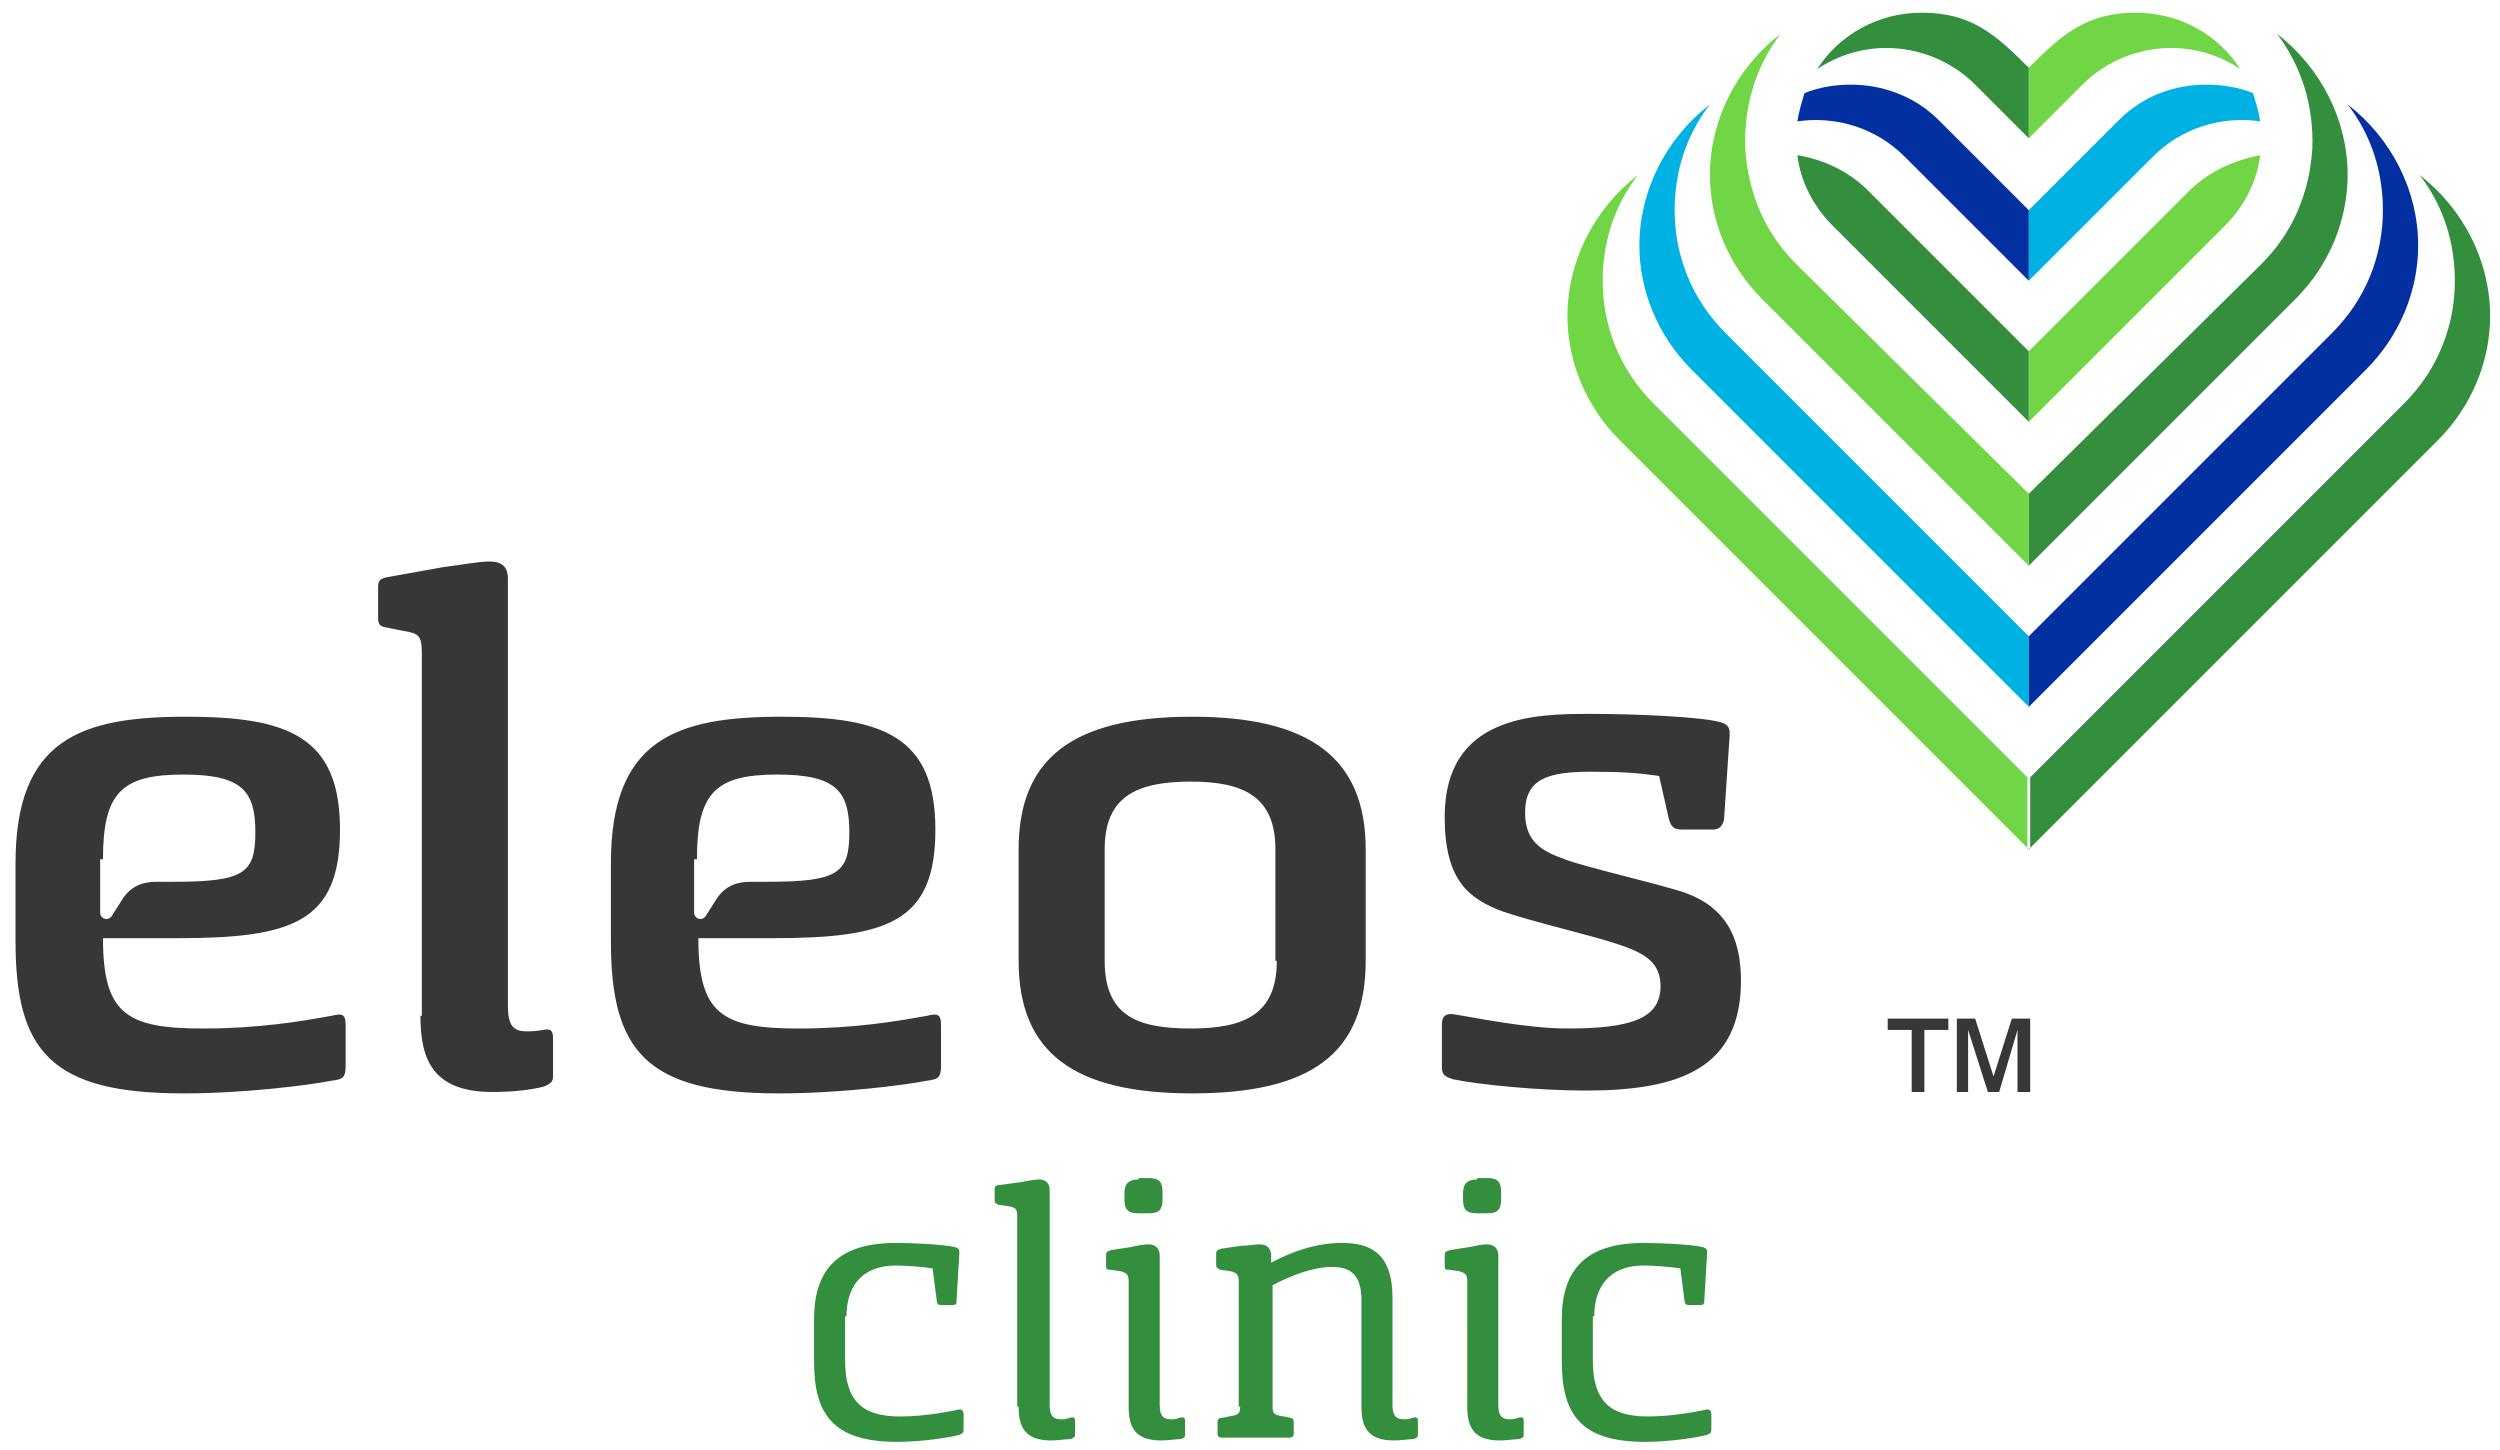 <?xml version="1.0" encoding="utf-8"?>
<!-- Generator: Adobe Illustrator 18.0.0, SVG Export Plug-In . SVG Version: 6.00 Build 0)  -->
<!DOCTYPE svg PUBLIC "-//W3C//DTD SVG 1.1//EN" "http://www.w3.org/Graphics/SVG/1.1/DTD/svg11.dtd">
<svg version="1.1" id="Слой_1" xmlns="http://www.w3.org/2000/svg" xmlns:xlink="http://www.w3.org/1999/xlink" x="0px" y="0px"
	 viewBox="0 0 177.2 102.8" enable-background="new 0 0 177.2 102.8" xml:space="preserve">
<g>
	<path fill="#00B2E3" d="M143.8,50.1l-23.9-23.9c-2.4-2.4-3.7-5.6-3.7-8.8c0-3.9,1.9-7.6,5-10c-1.7,2.2-2.5,4.8-2.5,7.5
		c0,3.2,1.2,6.3,3.6,8.7l21.5,21.5V50.1L143.8,50.1z"/>
	<path fill="#70D645" d="M143.8,60.2l-29-29c-2.4-2.4-3.7-5.6-3.7-8.8c0-3.9,1.9-7.6,5-10c-1.7,2.2-2.5,4.8-2.5,7.5
		c0,3.2,1.2,6.3,3.6,8.7l26.5,26.5V60.2L143.8,60.2z"/>
	<path fill="#70D645" d="M143.8,4.8v5l3.8-3.8c1.7-1.7,4-2.6,6.3-2.6c1.7,0,3.4,0.5,4.9,1.5c-1.6-2.5-4.4-4-7.4-4
		C147.9,0.9,146.2,2.4,143.8,4.8L143.8,4.8z"/>
	<path fill="#00B2E3" d="M150.2,8.5l-6.4,6.4v5l8.8-8.8c2-2,4.8-2.9,7.6-2.5c-0.1-0.7-0.3-1.3-0.5-2c-1-0.4-2.1-0.6-3.3-0.6
		C154.1,6,151.9,6.8,150.2,8.5L150.2,8.5z"/>
	<path fill="#70D645" d="M155.1,13.6l-11.3,11.3v5l13.9-13.9c1.4-1.4,2.3-3.2,2.5-5C158.2,11.4,156.5,12.2,155.1,13.6L155.1,13.6z"
		/>
	<path fill="#338F3D" d="M143.8,40.1l18.9-18.9c2.4-2.4,3.7-5.6,3.7-8.8c0-3.9-1.9-7.6-5-10c1.8,2.4,2.6,5.2,2.5,8.1
		c-0.2,3.2-1.4,6-3.6,8.2L143.8,35V40.1L143.8,40.1z"/>
	<path fill="#0330A1" d="M143.8,50.1l23.9-23.9c2.4-2.4,3.7-5.6,3.7-8.8c0-3.9-1.9-7.6-5-10c1.7,2.2,2.5,4.8,2.5,7.5
		c0,3.2-1.2,6.3-3.6,8.7l-21.5,21.5V50.1L143.8,50.1z"/>
	<path fill="#338F3D" d="M143.8,60.2l29-29c2.4-2.4,3.7-5.6,3.7-8.8c0-3.9-1.9-7.6-5-10c1.7,2.2,2.5,4.8,2.5,7.5
		c0,3.2-1.2,6.3-3.6,8.7l-26.5,26.5V60.2L143.8,60.2z"/>
	<path fill="#338F3D" d="M143.8,4.8v5L140,6c-1.7-1.7-4-2.6-6.3-2.6c-1.7,0-3.4,0.5-4.9,1.5c1.6-2.5,4.4-4,7.4-4
		C139.7,0.9,141.4,2.4,143.8,4.8L143.8,4.8z"/>
	<path fill="#0330A1" d="M137.4,8.5l6.4,6.4v5l-8.8-8.8c-2-2-4.8-2.9-7.6-2.5c0.1-0.7,0.3-1.3,0.5-2c1-0.4,2.1-0.6,3.3-0.6
		C133.4,6,135.7,6.8,137.4,8.5L137.4,8.5z"/>
	<path fill="#338F3D" d="M132.4,13.5l11.4,11.4v5l-13.9-13.9c-1.4-1.4-2.3-3.2-2.5-5C129.2,11.3,131,12.1,132.4,13.5L132.4,13.5z"/>
	<path fill-rule="evenodd" clip-rule="evenodd" fill="#363836" d="M135.5,77.4V73h-1.7v-0.8h4.3V73h-1.7v4.4H135.5L135.5,77.4z
		 M138.7,77.4v-5.2h1.3l1.3,4.1l1.3-4.1h1.3v5.2H143v-4.4l-1.3,4.4h-0.8l-1.4-4.4v4.4H138.7L138.7,77.4z"/>
	<path fill="#363836" d="M12.5,66.5c8.2,0,11.6-1.1,11.6-7.7c0-6.6-3.7-8-10.9-8c-7.5,0-12.1,1.6-12.1,10.4v5.5
		c0,7.8,2.5,10.8,11.9,10.8c4.4,0,9-0.6,10.5-0.9c0.8-0.1,1-0.2,1-1.1v-2.8c0-0.8-0.2-0.9-1-0.7c-2.2,0.4-5.2,0.9-9.1,0.9
		c-5.4,0-7.1-1-7.1-6.4H12.5L12.5,66.5z M7.3,60.9c0-4.7,1.3-6,5.7-6c4.2,0,5.1,1.2,5.1,4.1c0,2.9-0.8,3.5-5.8,3.5h-1.2
		c-1,0-1.8,0.3-2.4,1.2l-0.7,1.1c-0.3,0.6-0.9,0.3-0.9-0.1V60.9L7.3,60.9z M29.8,72c0,3,0.8,5.4,5.1,5.4c1.7,0,3-0.2,3.7-0.4
		c0.4-0.2,0.6-0.3,0.6-0.7v-2.7c0-0.6-0.2-0.7-0.7-0.6c-0.6,0.1-0.8,0.1-1.2,0.1c-0.9,0-1.3-0.4-1.3-1.8V41c0-0.7-0.3-1.2-1.3-1.2
		c-0.8,0-1.7,0.2-3.3,0.4l-3.9,0.7c-0.5,0.1-0.7,0.2-0.7,0.7v2.1c0,0.6,0.1,0.7,0.7,0.8l1,0.2c1.2,0.2,1.4,0.3,1.4,1.7V72L29.8,72z
		 M54.7,66.5c8.2,0,11.6-1.1,11.6-7.7c0-6.6-3.7-8-10.9-8c-7.5,0-12.1,1.6-12.1,10.4v5.5c0,7.8,2.5,10.8,11.9,10.8
		c4.4,0,9-0.6,10.5-0.9c0.8-0.1,1-0.2,1-1.1v-2.8c0-0.8-0.2-0.9-1-0.7c-2.2,0.4-5.2,0.9-9.1,0.9c-5.4,0-7.1-1-7.1-6.4H54.7
		L54.7,66.5z M49.4,60.9c0-4.7,1.3-6,5.7-6c4.2,0,5.1,1.2,5.1,4.1c0,2.9-0.8,3.5-5.8,3.5h-1.2c-1,0-1.8,0.3-2.4,1.2l-0.7,1.1
		c-0.3,0.6-0.9,0.3-0.9-0.1V60.9L49.4,60.9z M72.2,68.1c0,6.5,3.9,9.4,12.3,9.4c8.4,0,12.3-2.8,12.3-9.4v-7.9c0-6.5-4-9.4-12.3-9.4
		c-8.4,0-12.3,2.9-12.3,9.4V68.1L72.2,68.1z M90.5,68.1c0,3.8-2.3,4.8-6.1,4.8s-6.1-0.9-6.1-4.8v-7.9c0-3.7,2.2-4.8,6.1-4.8
		c3.8,0,6,1.1,6,4.8V68.1L90.5,68.1z M111.1,72.9c-2.9,0-6.7-0.8-8-1c-0.6-0.1-0.9,0.1-0.9,0.7v3c0,0.6,0.2,0.7,0.8,0.9
		c1.9,0.4,6.2,0.8,9.4,0.8c6.7,0,11-1.6,11-7.8c0-3.2-1.2-5.2-3.9-6.2c-1.7-0.6-7.4-1.9-8.6-2.4c-1.7-0.6-2.8-1.3-2.8-3.3
		c0-2.4,1.6-2.9,4.7-2.9c2.3,0,3.4,0.1,4.8,0.3l0.7,3.1c0.2,0.6,0.4,0.7,1,0.7h2.1c0.5,0,0.7-0.3,0.8-0.7l0.4-6c0-0.4,0-0.7-0.6-0.9
		c-1.4-0.4-6.1-0.6-9.3-0.6c-3.9,0-10.3,0.1-10.3,7.3c0,4.5,1.7,5.8,4.1,6.7c2,0.7,6.3,1.7,8.1,2.3c1.8,0.6,3.1,1.2,3.1,3
		C117.7,72.2,115.6,72.9,111.1,72.9L111.1,72.9z"/>
	<path fill="#338F3D" d="M60,93.3c0-2,1-3.6,3.5-3.6c0.8,0,1.9,0.1,2.6,0.2l0.3,2.3c0,0.2,0.1,0.3,0.3,0.3h0.7c0.3,0,0.4,0,0.4-0.3
		l0.2-3.4c0-0.2,0-0.3-0.3-0.4c-0.8-0.2-3-0.3-4.2-0.3c-4.1,0-5.8,1.9-5.8,5.4v3c0,3.7,1.3,5.7,5.9,5.7c1.7,0,3.7-0.3,4.4-0.5
		c0.2-0.1,0.3-0.1,0.3-0.4v-1c0-0.3-0.1-0.4-0.3-0.4c-0.5,0.1-2.3,0.5-4.2,0.5c-2.7,0-3.9-1.1-3.9-4V93.3L60,93.3z M72.2,99.7
		c0,1.4,0.4,2.4,2.3,2.4c0.5,0,1.1-0.1,1.4-0.1c0.2-0.1,0.3-0.1,0.3-0.3v-1c0-0.2-0.1-0.3-0.4-0.2c-0.3,0.1-0.4,0.1-0.6,0.1
		c-0.5,0-0.8-0.2-0.8-1V84.3c0-0.3-0.2-0.7-0.7-0.7c-0.4,0-0.8,0.1-1.4,0.2L70.8,84c-0.2,0-0.3,0.1-0.3,0.3V85c0,0.2,0,0.3,0.3,0.4
		l0.7,0.1c0.5,0.1,0.6,0.2,0.6,0.7V99.7L72.2,99.7z M80,99.7c0,1.4,0.4,2.4,2.3,2.4c0.5,0,1.1-0.1,1.4-0.1c0.2-0.1,0.3-0.1,0.3-0.3
		v-1c0-0.2-0.1-0.3-0.4-0.2c-0.3,0.1-0.4,0.1-0.6,0.1c-0.5,0-0.8-0.2-0.8-1V89c0-0.4-0.2-0.8-0.8-0.8c-0.4,0-0.8,0.1-1.3,0.2
		l-1.3,0.2c-0.3,0.1-0.4,0.1-0.4,0.4v0.7c0,0.3,0.1,0.3,0.3,0.3l0.7,0.1c0.4,0.1,0.6,0.2,0.6,0.7V99.7L80,99.7z M80.7,83.6
		c-0.8,0-1,0.4-1,1v0.4c0,0.7,0.2,1,1,1h0.7c0.8,0,1-0.3,1-1v-0.5c0-0.7-0.2-1-1-1H80.7L80.7,83.6z M87.9,99.7
		c0,0.5-0.1,0.6-0.8,0.7l-0.5,0.1c-0.2,0-0.3,0.1-0.3,0.3v0.8c0,0.2,0.1,0.3,0.3,0.3h4.8c0.2,0,0.3-0.1,0.3-0.3v-0.8
		c0-0.2-0.1-0.3-0.2-0.3l-0.5-0.1c-0.7-0.1-0.8-0.2-0.8-0.7v-8.6c1.3-0.7,2.9-1.3,4.2-1.3c1.3,0,2.1,0.5,2.1,2.4v7.5
		c0,1.4,0.4,2.4,2.3,2.4c0.5,0,1.1-0.1,1.4-0.1c0.2-0.1,0.3-0.1,0.3-0.3v-1c0-0.2-0.1-0.3-0.4-0.2c-0.3,0.1-0.4,0.1-0.6,0.1
		c-0.5,0-0.8-0.2-0.8-1v-7.6c0-3.3-1.7-3.9-3.6-3.9c-1.8,0-3.5,0.6-5,1.4v-0.5c0-0.4-0.2-0.8-0.8-0.8c-0.4,0-0.8,0.1-1.3,0.1
		l-1.4,0.2c-0.3,0.1-0.4,0.1-0.4,0.4v0.7c0,0.3,0.1,0.3,0.3,0.4l0.7,0.1c0.4,0.1,0.6,0.2,0.6,0.7V99.7L87.9,99.7z M104,99.7
		c0,1.4,0.4,2.4,2.3,2.4c0.5,0,1.1-0.1,1.4-0.1c0.2-0.1,0.3-0.1,0.3-0.3v-1c0-0.2-0.1-0.3-0.4-0.2c-0.3,0.1-0.4,0.1-0.6,0.1
		c-0.5,0-0.8-0.2-0.8-1V89c0-0.4-0.2-0.8-0.8-0.8c-0.4,0-0.8,0.1-1.3,0.2l-1.3,0.2c-0.3,0.1-0.4,0.1-0.4,0.4v0.7
		c0,0.3,0.1,0.3,0.3,0.3l0.7,0.1c0.4,0.1,0.6,0.2,0.6,0.7V99.7L104,99.7z M104.7,83.6c-0.8,0-1,0.4-1,1v0.4c0,0.7,0.2,1,1,1h0.7
		c0.8,0,1-0.3,1-1v-0.5c0-0.7-0.2-1-1-1H104.7L104.7,83.6z M113,93.3c0-2,1-3.6,3.5-3.6c0.8,0,1.9,0.1,2.6,0.2l0.3,2.3
		c0,0.2,0.1,0.3,0.3,0.3h0.7c0.3,0,0.4,0,0.4-0.3l0.2-3.4c0-0.2,0-0.3-0.3-0.4c-0.8-0.2-3-0.3-4.2-0.3c-4.1,0-5.8,1.9-5.8,5.4v3
		c0,3.7,1.3,5.7,5.9,5.7c1.7,0,3.7-0.3,4.4-0.5c0.2-0.1,0.3-0.1,0.3-0.4v-1c0-0.3-0.1-0.4-0.3-0.4c-0.5,0.1-2.3,0.5-4.2,0.5
		c-2.7,0-3.9-1.1-3.9-4V93.3L113,93.3z"/>
	<path fill="#70D645" d="M143.8,40.1l-18.9-18.9c-2.4-2.4-3.7-5.6-3.7-8.8c0-3.9,1.9-7.6,5-10c-1.8,2.4-2.6,5.2-2.5,8.1
		c0.2,3.2,1.4,6,3.6,8.2L143.8,35V40.1L143.8,40.1z"/>
</g>
</svg>
